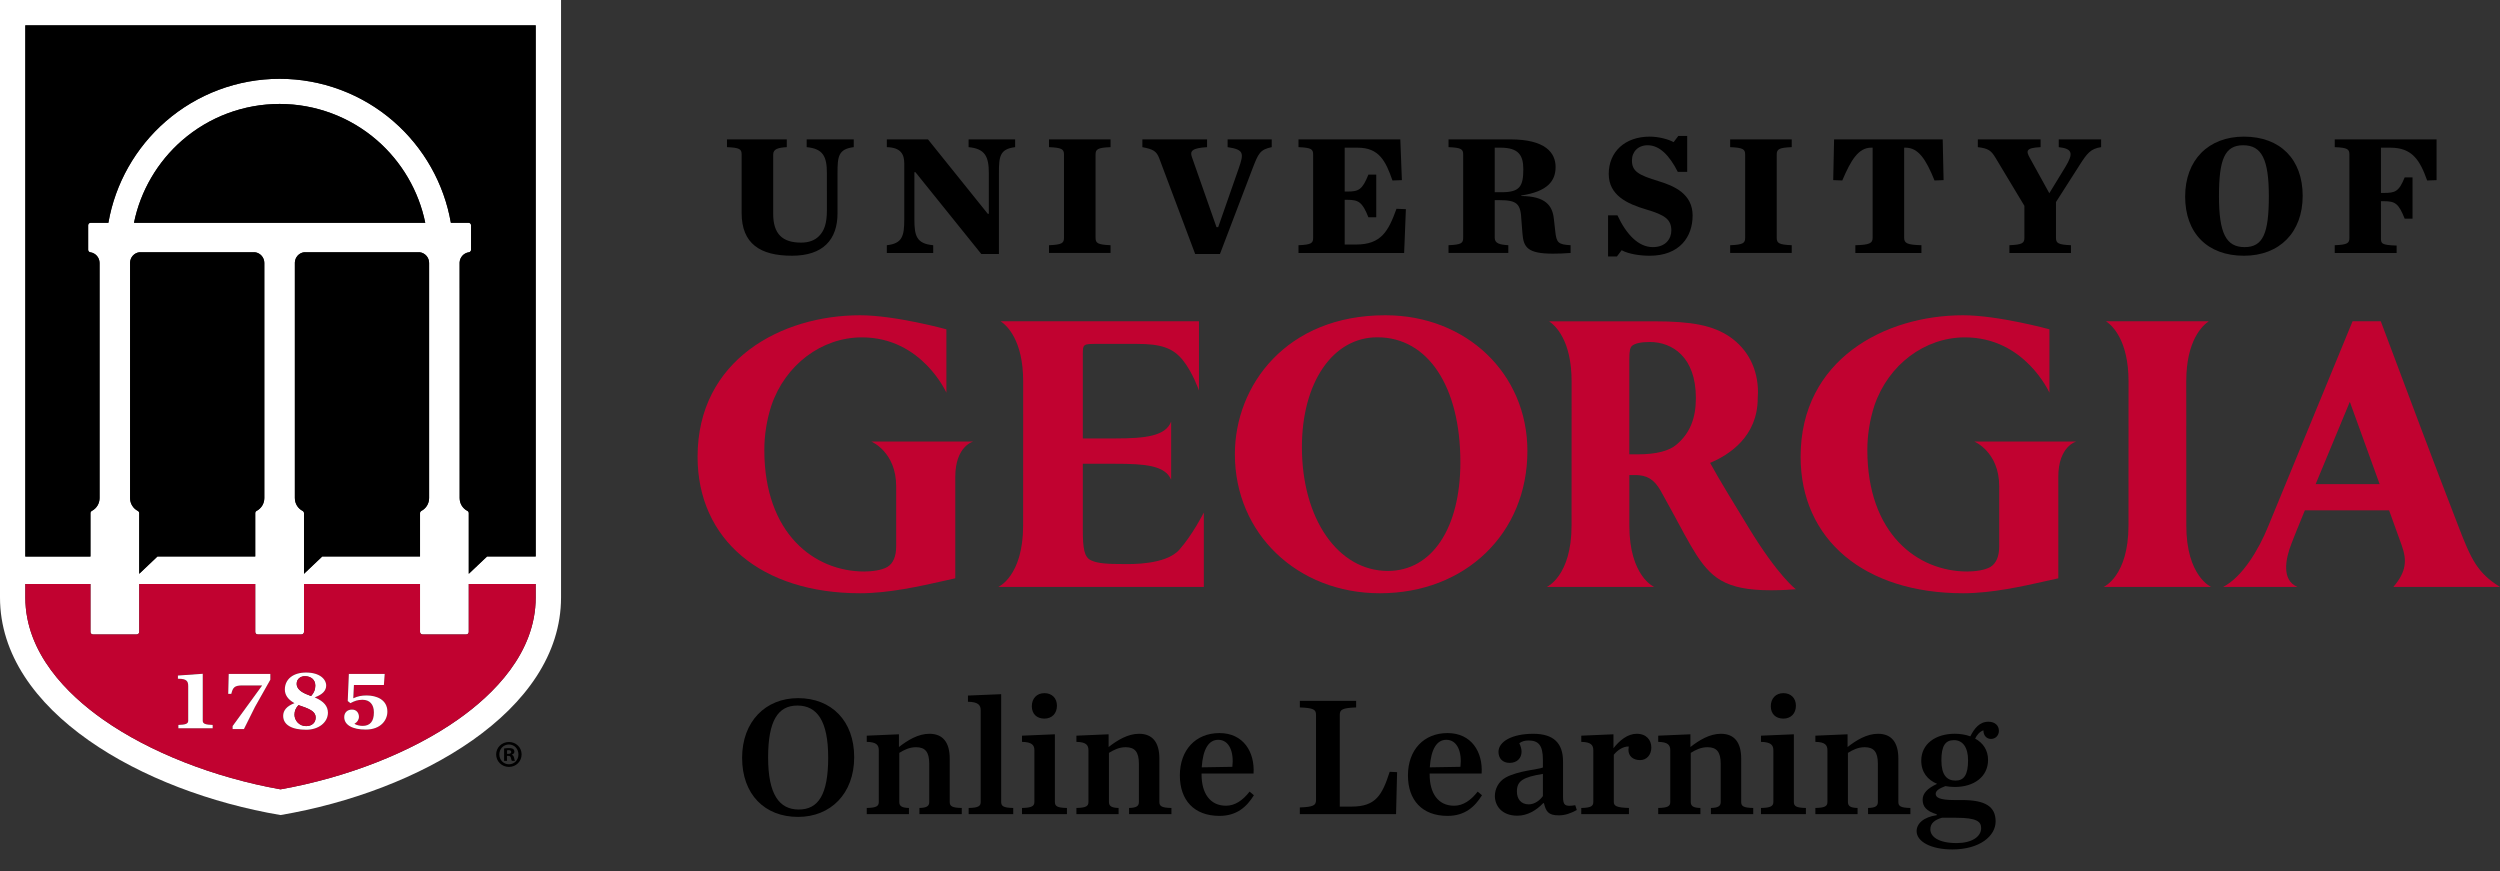 <?xml version="1.0" encoding="utf-8"?>
<!-- Generator: Adobe Illustrator 28.0.0, SVG Export Plug-In . SVG Version: 6.00 Build 0)  -->
<svg version="1.1" id="Layer_1" xmlns="http://www.w3.org/2000/svg" xmlns:xlink="http://www.w3.org/1999/xlink" x="0px" y="0px"
	 viewBox="0 0 1449.01 505.02" style="enable-background:new 0 0 1449.01 505.02;" xml:space="preserve">
<rect x="0" y="0" width="1449.01" height="505.02" fill="#333333" stroke="none"/>
<style type="text/css">
	.st0{fill:#C10230;}
	.st1{fill:#FFFFFF;}
</style>
<g>
	<g>
		<path d="M430.13,439.26c0-21.05,13.57-34.62,32.43-34.62c19.36,0,32.53,13.17,32.53,34.22c0,21.15-13.67,34.62-32.53,34.62
			C443.21,473.49,430.13,460.42,430.13,439.26z M480.02,439.07c0-21.35-6.49-30.13-17.86-30.13c-11.27,0-16.96,8.78-16.96,30.13
			c0,21.45,6.49,30.13,17.76,30.13C474.34,469.2,480.02,460.52,480.02,439.07z"/>
		<path d="M502.37,468.3c5.69-0.1,6.98-1.1,6.98-3.49v-29.93c0-2.99-1.3-4.79-6.98-4.89v-3.59l18.66-0.8v7.38
			c5.09-3.99,11.17-7.68,17.66-7.68c7.88,0,11.77,5.09,11.77,14.37v25.14c0,2.39,1.2,3.39,6.98,3.49v3.59H532.9v-3.59
			c4.29-0.1,5.69-1.1,5.69-3.49v-22.15c0-6.88-2.39-9.58-7.68-9.58c-3.79,0-6.98,1.6-9.68,3.29v28.44c0,2.39,1.4,3.39,5.59,3.49
			v3.59h-24.45V468.3z"/>
		<path d="M561.43,468.3c5.69-0.1,6.98-1.1,6.98-3.49v-53.18c0-2.99-1.5-4.79-7.38-4.89v-3.59l19.26-0.8v62.46
			c0,2.39,1.2,3.39,6.98,3.49v3.59h-25.84V468.3z"/>
		<path d="M592.36,468.3c5.69-0.1,7.18-1.1,7.18-3.49v-29.93c0-2.99-1.4-4.79-7.18-4.89v-3.59l19.06-0.8v39.21
			c0,2.39,1.2,3.39,6.98,3.49v3.59h-26.04V468.3z M598.05,409.33c0-4.49,2.89-7.58,7.28-7.58s7.28,2.89,7.28,7.28
			c0,4.49-2.89,7.48-7.28,7.48S598.05,413.82,598.05,409.33z"/>
		<path d="M623.89,468.3c5.69-0.1,6.98-1.1,6.98-3.49v-29.93c0-2.99-1.3-4.79-6.98-4.89v-3.59l18.66-0.8v7.38
			c5.09-3.99,11.17-7.68,17.66-7.68c7.88,0,11.77,5.09,11.77,14.37v25.14c0,2.39,1.2,3.39,6.98,3.49v3.59h-24.54v-3.59
			c4.29-0.1,5.69-1.1,5.69-3.49v-22.15c0-6.88-2.39-9.58-7.68-9.58c-3.79,0-6.98,1.6-9.68,3.29v28.44c0,2.39,1.4,3.39,5.59,3.49
			v3.59h-24.45V468.3z"/>
		<path d="M683.85,449.44c0-14.77,9.18-24.55,22.95-24.55c13.87,0,20.55,10.98,19.76,23.45h-30.13v0.4v0.2
			c0,10.68,4.79,18.06,14.17,18.06c5.29,0,9.78-3.19,13.67-8.18l2.49,2.1c-4.19,6.79-9.98,11.97-19.96,11.97
			C692.03,472.89,683.85,463.71,683.85,449.44z M696.52,444.75l17.76-0.3c1-8.58-1.8-15.66-8.18-15.66
			C700.61,428.79,697.22,434.08,696.52,444.75z"/>
		<path d="M753.39,468c7.88-0.3,9.38-1.2,9.38-4.29v-49.39c0-3.09-1.5-3.99-9.38-4.29v-3.79h32.63v3.79
			c-7.88,0.3-9.48,1.2-9.48,4.29v53.18h6.88c13.87,0,17.66-6.49,22.05-20.16l4.29,0.2l-0.6,24.35h-55.78V468z"/>
		<path d="M816.05,449.44c0-14.77,9.18-24.55,22.95-24.55c13.87,0,20.55,10.98,19.76,23.45h-30.13v0.4v0.2
			c0,10.68,4.79,18.06,14.17,18.06c5.29,0,9.78-3.19,13.67-8.18l2.49,2.1c-4.19,6.79-9.98,11.97-19.96,11.97
			C824.23,472.89,816.05,463.71,816.05,449.44z M828.72,444.75l17.76-0.3c1-8.58-1.8-15.66-8.18-15.66
			C832.81,428.79,829.42,434.08,828.72,444.75z"/>
		<path d="M866.43,461.32c0-3.99,2.1-8.38,6.29-10.68c7.28-3.99,18.76-4.59,21.55-5.79v-4.49c0-8.58-2.69-11.17-8.38-11.17
			c-2.29,0-3.99,0.6-5.29,1.6c0.7,1.5,1.3,3.09,1.3,4.89c0,3.69-2.59,6.49-6.88,6.49c-4.19,0-6.49-2.69-6.49-6.39
			c0-5.99,7.88-10.48,20.15-10.48c11.77,0,17.26,5.39,17.26,16.06v20.45c0,4.89,1.1,5.89,7.08,4.89l0.9,2.79
			c-3.69,2-6.78,3.09-10.48,3.09c-6.09,0-7.38-2.29-8.58-7.08h-0.4c-3.99,4.19-9.18,7.28-14.97,7.28
			C870.32,472.79,866.43,466.9,866.43,461.32z M894.27,461.42v-12.87c-11.57,1.9-15.07,4.09-15.07,10.18c0,4.39,2.39,7.48,6.88,7.48
			C889.48,466.2,892.47,463.91,894.27,461.42z"/>
		<path d="M916.51,468.3c5.69-0.1,6.98-1.1,6.98-3.49v-29.93c0-2.99-1.3-4.79-6.98-4.89v-3.59l18.66-0.8v8.08
			c3.49-4.49,8.18-8.38,13.47-8.38c5.69,0,8.48,3.69,8.48,7.98c0,4.19-2.69,7.28-6.49,7.28c-4.09,0-6.78-2.29-6.78-5.99
			c0-0.5,0.1-1.3,0.2-1.9c-3.49-0.1-6.78,2.39-8.68,4.79v27.34c0,2.39,1.7,3.29,8.78,3.49v3.59h-27.64V468.3z"/>
		<path d="M961.11,468.3c5.69-0.1,6.98-1.1,6.98-3.49v-29.93c0-2.99-1.3-4.79-6.98-4.89v-3.59l18.66-0.8v7.38
			c5.09-3.99,11.17-7.68,17.66-7.68c7.88,0,11.77,5.09,11.77,14.37v25.14c0,2.39,1.2,3.39,6.98,3.49v3.59h-24.54v-3.59
			c4.29-0.1,5.69-1.1,5.69-3.49v-22.15c0-6.88-2.39-9.58-7.68-9.58c-3.79,0-6.98,1.6-9.68,3.29v28.44c0,2.39,1.4,3.39,5.59,3.49
			v3.59h-24.45V468.3z"/>
		<path d="M1020.67,468.3c5.69-0.1,7.18-1.1,7.18-3.49v-29.93c0-2.99-1.4-4.79-7.18-4.89v-3.59l19.06-0.8v39.21
			c0,2.39,1.2,3.39,6.98,3.49v3.59h-26.04V468.3z M1026.36,409.33c0-4.49,2.89-7.58,7.28-7.58s7.28,2.89,7.28,7.28
			c0,4.49-2.89,7.48-7.28,7.48S1026.36,413.82,1026.36,409.33z"/>
		<path d="M1052.2,468.3c5.69-0.1,6.98-1.1,6.98-3.49v-29.93c0-2.99-1.3-4.79-6.98-4.89v-3.59l18.66-0.8v7.38
			c5.09-3.99,11.17-7.68,17.66-7.68c7.88,0,11.77,5.09,11.77,14.37v25.14c0,2.39,1.2,3.39,6.98,3.49v3.59h-24.54v-3.59
			c4.29-0.1,5.69-1.1,5.69-3.49v-22.15c0-6.88-2.39-9.58-7.68-9.58c-3.79,0-6.98,1.6-9.68,3.29v28.44c0,2.39,1.4,3.39,5.59,3.49
			v3.59h-24.45V468.3z"/>
		<path d="M1142,426.79c2.29-4.49,5.29-8.48,10.48-8.48c3.89,0,6.09,2.29,6.09,5.29c0,2.49-1.8,4.69-4.59,4.69
			c-2.29,0-4.39-1.7-4.39-4.99c-2,0.7-3.79,2.59-4.79,4.79c4.59,2.49,7.48,6.69,7.48,12.37c0,9.68-8.08,15.67-19.26,15.67
			c-1.9,0-3.69-0.2-5.49-0.5c-3.69,1.4-5.59,2.69-5.59,4.49c0,2,2,3.59,10.78,3.59h4.49c13.37,0,19.46,3.69,19.46,12.37
			c0,8.48-9.18,16.26-25.14,16.26c-12.37,0-20.65-4.59-20.65-10.58c0-4.39,3.99-8.18,11.67-9.28v-0.5c-6.19-1.9-8.18-4.59-8.18-8.48
			c0-3.69,2.79-6.59,8.38-9.18c-5.49-2.29-9.18-6.69-9.18-13.47c0-9.58,8.18-15.57,19.46-15.57
			C1136.21,425.3,1139.3,425.79,1142,426.79z M1148.28,479.97c0-3.79-2.59-5.99-14.47-5.99h-8.28c-4.19,1.2-6.69,3.19-6.69,6.69
			c0,4.39,4.89,7.98,15.27,7.98C1142.7,488.65,1148.28,485.06,1148.28,479.97z M1140.7,440.66c0-7.38-2.99-11.67-8.18-11.67
			c-4.99,0-7.28,3.29-7.28,11.67c0,8.48,3.09,11.77,8.18,11.77C1138.31,452.44,1140.7,449.14,1140.7,440.66z"/>
	</g>
	<g>
		<g>
			<path class="st0" d="M802.98,182.73h-0.16c-57.17,0-87.08,40.53-87.08,80.56c0,45.92,36.14,80.56,84.06,80.56
				c49.54,0,85.49-34.68,85.49-82.47C885.29,216.54,849.91,182.73,802.98,182.73z M846.44,267.9c0,38.28-16.5,63.02-42.03,63.02
				c-28.87,0-49.82-30.18-49.82-71.76c0-37.48,17.94-63.66,43.62-63.66h0.16C827.57,195.5,846.44,223.92,846.44,267.9z"/>
		</g>
		<g>
			<path class="st0" d="M553.68,276.43v58.76l-6.13,1.37c-14.41,3.25-32.33,7.29-48.99,7.29c-57.25,0-94.24-31.06-94.24-79.13
				c0-56.33,48.8-81.99,94.14-81.99c20.49,0,50.07,8.14,50.07,8.14v36.74c0,0-14.21-32.07-48.97-32.07
				c-23.32,0-44.4,15.87-52.46,39.5c-2.68,8.26-4.1,17.16-4.1,25.72c0,48.69,29.1,70.49,57.93,70.49c4.32,0,10.12-0.7,13.45-2.67
				c3.34-2.07,5.05-6.11,5.05-12.01v-34.71c0-20.03-14.45-25.95-14.45-25.95h59.15C564.14,255.89,553.68,258.5,553.68,276.43z"/>
		</g>
		<g>
			<path class="st0" d="M1193,276.43v58.76l-6.13,1.37c-14.41,3.25-32.33,7.29-48.99,7.29c-57.25,0-94.24-31.06-94.24-79.13
				c0-56.33,48.8-81.99,94.14-81.99c20.49,0,50.07,8.14,50.07,8.14v36.74c0,0-14.21-32.07-48.97-32.07
				c-23.32,0-44.4,15.87-52.46,39.5c-2.68,8.26-4.1,17.16-4.1,25.72c0,48.69,29.1,70.49,57.93,70.49c4.32,0,10.12-0.7,13.45-2.67
				c3.34-2.07,5.05-6.11,5.05-12.01v-34.71c0-20.03-14.45-25.95-14.45-25.95h59.15C1203.47,255.89,1193,258.5,1193,276.43z"/>
		</g>
		<g>
			<path class="st0" d="M652.01,326.94c-10.12,0-15.61-0.31-19.53-2.12c-4.15-1.74-4.88-7.19-4.88-17.97V268.8h18.94
				c17.1,0,28.81,0.96,32.26,9.27v-33.69c-3.26,8.27-14.44,9.74-32.26,9.74H627.6v-48.07c0-6.73,0-6.73,8.48-6.73h22.84
				c14,0,20.88,2.33,26.6,9.37c5.73,7.04,9.41,17.64,9.41,17.64v-40.11H579.99c3.62,2.42,13.05,11,13.05,34.85l-0.03,83.47
				c0,29.5-14.41,35.65-14.41,35.65h119.15v-43.12c0,0-6.39,12.72-14.23,21.58C675.68,327.51,654.99,326.94,652.01,326.94z"/>
		</g>
		<g>
			<path class="st0" d="M982.94,230.7c0,11.82-3.49,20.32-10.97,26.78l-0.01,0.01c-4.48,3.94-12.04,5.86-23.1,5.86h-4.51v-55.38
				c0-4.4,0.45-6.52,1.56-7.52c1.81-1.48,5.27-2.23,10.26-2.23C969.11,198.2,982.94,206.74,982.94,230.7z M1013.38,305.59
				c-6.79-11.17-17.11-27.87-22.21-37.31c10.95-4.57,27.62-15.19,27.62-37.51v-0.04c0.08-1.1,0.14-2.22,0.14-3.37
				c0-13.46-5.8-24.88-16.35-32.15c-9.74-6.55-21.67-8.98-44.02-8.98h-60.7c3.62,2.42,13.05,11,13.05,34.85l-0.03,83.47
				c0,29.5-14.41,35.65-14.41,35.65h62.31c0,0-14.41-6.15-14.41-35.65v-29.22h3.24c7.02,0,11.05,2.44,14.86,9
				c2.37,4.19,4.64,8.39,6.86,12.47c4.35,8.02,9.96,18.71,14.05,24.98c9.67,14.77,18.97,21.2,48.62,20.25c0,0,5.05-0.18,8.91-0.51
				C1040.88,341.51,1030.72,334.13,1013.38,305.59z"/>
		</g>
		<g>
			<path class="st0" d="M1281.6,340.19c0,0-14.41-6.15-14.41-35.65l-0.03-83.47c0-23.85,9.44-32.43,13.05-34.85h-59.55
				c3.62,2.42,13.05,11,13.05,34.85l-0.03,83.47c0,29.5-14.41,35.65-14.41,35.65H1281.6z"/>
		</g>
		<g>
			<path class="st0" d="M1449.01,340.19c-13.19-8.18-16.75-15.98-24.34-35.75c-12.81-33.03-30.47-80.05-44.42-117.33l-0.33-0.89
				h-16.36l-48.97,119c-5.37,13.28-14.98,29.3-26.05,34.97h43.08c-9.23-3.86-7.13-15.95-3.34-25.48c0.72-2,3.71-9.38,7.63-18.94
				h48.81c3.92,10.85,6.89,19.09,7.32,20.29c3.08,8.68,2.81,15.19-4.84,24.13H1449.01z M1342.16,280.61
				c9.3-22.52,19.81-47.72,19.81-47.72s9.08,25.08,17.28,47.72H1342.16z"/>
		</g>
		<g>
			<g>
				<path d="M429.85,123.42V89.59c0-3.1-1.01-4-8.49-4.3v-4.5h34.66v4.5c-4.95,0.3-7.88,1-7.88,4.3v34.32
					c0,11.71,5.36,16.71,16.17,16.71c4.34,0,7.78-1.2,10.31-3.7c3.14-3.1,4.65-7.41,4.65-15.01V100.4c0-9.61-2.12-14.21-11.72-15.11
					v-4.5h27.28v4.5c-8.99,1.1-9.4,5.5-9.4,15.11v23.21c0,15.31-8.39,24.61-26.38,24.61C440.56,148.23,429.85,141.23,429.85,123.42z
					"/>
			</g>
		</g>
		<g>
			<g>
				<path d="M530.59,99.8h-0.61v27.22c0,9.71,1.21,14.21,10.91,15.11v4.5h-26.88v-4.5c9-1,10.11-5.3,10.11-15.11V94.8
					c0-5.3-1.92-9.31-10.11-9.51v-4.5h23.85l34.66,43.13h0.61V100.4c0-9.61-2.12-14.21-11.73-15.11v-4.5h26.98v4.5
					c-9,1.1-9.4,5.5-9.4,15.11v46.83h-10.21L530.59,99.8z"/>
			</g>
		</g>
		<g>
			<g>
				<path d="M608,142.13c7.48-0.3,8.69-1.2,8.69-4.3V89.59c0-3.1-1.21-4-8.69-4.3v-4.5h35.68v4.5c-7.48,0.3-8.69,1.2-8.69,4.3v48.23
					c0,3.1,1.21,4,8.69,4.3v4.5H608V142.13z"/>
			</g>
		</g>
		<g>
			<g>
				<path d="M671.92,91.8c-1.62-4.2-3.44-5.3-9.8-6.5v-4.5h37.49v4.5c-8.79,0.5-10.01,2.3-8.79,5.7l14.25,40.63h1.01L718,97.5
					c3.03-8.71,3.03-10.81-6.47-12.21v-4.5h25.57v4.5c-6.87,1.4-7.78,3.8-11.02,12.11l-19,49.83h-14.35L671.92,91.8z"/>
			</g>
		</g>
		<g>
			<g>
				<path d="M752.61,142.13c7.48-0.3,8.49-1.2,8.49-4.3V89.59c0-3.1-1.01-4-8.49-4.3v-4.5h59.02l0.91,23.62l-5.46,0.2
					c-3.94-11.31-7.78-19.01-20.11-19.01h-7.58v25.42h1.51c6.47,0,8.69-0.9,12.23-9.81h4.55v24.71h-4.55
					c-3.54-8.9-5.76-10.11-12.23-10.11h-1.51v25.92h6.57c14.75,0,18.8-7.91,23.45-20.71l5.45,0.2l-1.01,25.41h-61.24V142.13z"/>
			</g>
		</g>
		<g>
			<g>
				<path d="M866.35,137.82c0,3.3,2.93,4,7.88,4.3v4.5h-34.66v-4.5c7.48-0.3,8.49-1.2,8.49-4.3V89.59c0-3.1-1.01-4-8.49-4.3v-4.5
					h35.88c20.21,0,26.18,7.71,26.18,16.01c0,8-4.55,14.21-19.91,16.51v0.3c14.15,0.1,18.09,5.6,18.9,13.21l0.81,7.2
					c0.71,6.7,1.72,7.7,8.89,8.1v4.5c-3.94,0.3-7.28,0.4-10.31,0.4c-14.76,0-16.98-3.8-17.59-11.71l-0.61-7.7
					c-0.4-9.61-2.52-11.61-12.94-11.61h-2.52V137.82z M870.39,111.41c10.41,0,12.53-3.3,12.53-13.31c0-8.21-2.83-12.51-13.24-12.51
					h-3.33v25.82H870.39z"/>
			</g>
		</g>
		<g>
			<g>
				<path d="M932.02,124.82h5.46c5.15,11.01,12.13,18.41,20.52,18.41c7.48,0,10.71-4.9,10.71-9.61c0-6.4-3.64-9-14.55-12.21
					c-11.22-3.3-21.73-8.31-21.73-20.61c0-12.71,9.3-21.61,23.75-21.61c5.15,0,10.81,1.5,13.85,3.2l2.73-3.6h5.15V99.6h-5.46
					c-4.85-9.51-10.51-15.41-17.48-15.41c-5.46,0-9.09,3.7-9.09,8.81c0,6.4,3.94,8.5,15.46,12.01c9.3,2.8,19.71,7.51,19.71,19.91
					c0,12.31-7.48,23.31-24.96,23.31c-5.46,0-12.23-1-16.17-3.2l-2.73,3.6h-5.15V124.82z"/>
			</g>
		</g>
		<g>
			<g>
				<path d="M1002.81,142.13c7.48-0.3,8.69-1.2,8.69-4.3V89.59c0-3.1-1.21-4-8.69-4.3v-4.5h35.68v4.5c-7.48,0.3-8.69,1.2-8.69,4.3
					v48.23c0,3.1,1.21,4,8.69,4.3v4.5h-35.68V142.13z"/>
			</g>
		</g>
		<g>
			<g>
				<path d="M1075.37,142.13c8.39-0.2,10.01-1.2,10.01-4.3V85.59h-0.81c-7.38,0-11.72,7.1-16.78,19.01l-5.25-0.2l0.5-23.62H1126
					l0.51,23.62l-5.26,0.2c-4.95-12.31-9.4-19.01-16.78-19.01h-0.81v52.23c0,3.1,1.62,4.1,10.01,4.3v4.5h-38.3V142.13z"/>
			</g>
		</g>
		<g>
			<g>
				<path d="M1197.2,96.6c4.65-7.7,4.04-10.41-3.94-11.31v-4.5h24.56v4.5c-6.06,0.9-8.08,3.5-12.43,10.31l-13.74,21.51v20.71
					c0,3.1,1.21,4,8.69,4.3v4.5h-35.68v-4.5c7.48-0.3,8.69-1.2,8.69-4.3v-18.51l-16.78-27.92c-2.43-4-4.04-5.4-10.21-6.1v-4.5h36.38
					v4.5c-8.59,0.4-8.49,2.2-6.27,6.2l11.32,20.51L1197.2,96.6z"/>
			</g>
		</g>
		<g>
			<g>
				<path d="M1266.52,113.91c0-21.11,13.44-34.72,34.06-34.72c21.12,0,34.06,13.21,34.06,34.32c0,21.21-13.44,34.72-34.06,34.72
					C1279.46,148.23,1266.52,135.12,1266.52,113.91z M1315.03,113.71c0-21.41-4.14-29.52-14.86-29.52
					c-10.71,0-14.05,8.1-14.05,29.52c0,21.51,4.14,29.52,14.86,29.52C1311.7,143.23,1315.03,135.22,1315.03,113.71z"/>
			</g>
		</g>
		<g>
			<g>
				<path d="M1353.23,142.13c7.48-0.3,8.49-1.2,8.49-4.3V89.59c0-3.1-1.01-4-8.49-4.3v-4.5h59.02v23.62l-5.46,0.2
					c-4.24-12.01-8.89-19.01-21.22-19.01h-5.56v26.22h1.72c6.47,0,8.69-0.7,12.03-9h4.55v23.91h-4.55
					c-3.54-8.9-5.56-10.11-12.03-10.11h-1.72v21.21c0,3.3,0.1,4.2,9.09,4.5v4.3h-35.88V142.13z"/>
			</g>
		</g>
	</g>
	<g>
		<g>
			<path class="st1" d="M0,0v346.3c0,66.07,82.63,112.56,162.59,126.11c79.96-13.55,162.59-60.05,162.59-126.11V0H0z M310.5,346.3
				c0,32.24-24.52,56.28-45.08,70.74c-26.83,18.9-64.19,33.59-102.83,40.47c-38.62-6.88-75.98-21.57-102.83-40.47
				c-20.56-14.46-45.08-38.49-45.08-70.74v-7.83h37.76v27.82c0,0.78,0.63,1.43,1.43,1.43h25.4c0.78,0,1.43-0.65,1.43-1.43v-27.82
				h67.24v27.82c0,0.78,0.63,1.43,1.43,1.43h25.38c0.8,0,1.45-0.65,1.45-1.43v-27.82h67.24v27.82c0,0.78,0.63,1.43,1.43,1.43h25.38
				c0.8,0,1.43-0.65,1.43-1.43v-27.82h38.81V346.3z M175.42,296.13c-2.8-1.45-4.52-4.29-4.52-7.45V152.1
				c0.15-3.03,2.4-5.51,5.32-5.89h67.1c3.07,0.4,5.39,3.05,5.39,6.17v136.3c0,3.16-1.73,6-4.5,7.45c-0.46,0.23-0.76,0.74-0.76,1.26
				v25.15h-56.68l-10.57,10.04v-35.17C176.2,296.86,175.89,296.38,175.42,296.13z M77.66,129.12c3.75-18.44,13.66-35.38,27.93-47.78
				c15.66-13.6,35.72-21.09,56.47-21.09s40.81,7.49,56.47,21.09c14.27,12.4,24.18,29.34,27.95,47.78H77.66z M80.74,146.21h67.08
				c3.07,0.4,5.39,3.05,5.39,6.17v136.3c0,3.16-1.73,6-4.5,7.45c-0.46,0.23-0.76,0.74-0.76,1.26v25.15H91.26l-10.57,10.04v-35.17
				c0-0.55-0.32-1.03-0.78-1.28c-2.8-1.45-4.52-4.29-4.52-7.45V152.1C75.54,149.07,77.79,146.59,80.74,146.21z M310.5,322.54h-28.22
				v0.02l-10.59,10.02v-35.19c0-0.53-0.29-1.01-0.76-1.26c-2.8-1.45-4.52-4.29-4.52-7.45l-0.02-136.57
				c0.17-3.01,2.42-5.49,5.39-5.89c0.72-0.11,1.24-0.72,1.24-1.43v-14.23c0-0.8-0.65-1.43-1.43-1.43h-10.27
				c-3.94-22.73-15.72-43.59-33.23-58.78c-18.29-15.91-41.76-24.67-66.02-24.67c-24.27,0-47.71,8.76-66.02,24.67
				c-17.49,15.2-29.3,36.05-33.23,58.78H52.53c-0.78,0-1.43,0.63-1.43,1.43v14.23c0,0.72,0.53,1.33,1.24,1.43
				c3.05,0.42,5.37,3.07,5.37,6.17v136.3c0,3.16-1.75,6-4.52,7.45c-0.46,0.23-0.76,0.74-0.76,1.26v25.15H14.67V14.69H310.5V322.54z"
				/>
		</g>
		<g>
			<path d="M246.48,129.12H77.66c3.75-18.44,13.66-35.38,27.93-47.78c15.66-13.6,35.72-21.09,56.47-21.09s40.81,7.49,56.47,21.09
				C232.8,93.74,242.71,110.68,246.48,129.12z"/>
		</g>
		<g>
			<path d="M153.2,152.38v136.3c0,3.16-1.73,6-4.5,7.45c-0.46,0.23-0.76,0.74-0.76,1.26v25.15H91.26l-10.57,10.04v-35.17
				c0-0.55-0.32-1.03-0.78-1.28c-2.8-1.45-4.52-4.29-4.52-7.45V152.1c0.15-3.03,2.4-5.51,5.35-5.89h67.08
				C150.88,146.61,153.2,149.26,153.2,152.38z"/>
		</g>
		<g>
			<path d="M248.71,152.38v136.3c0,3.16-1.73,6-4.5,7.45c-0.46,0.23-0.76,0.74-0.76,1.26v25.15h-56.68l-10.57,10.04v-35.17
				c0-0.55-0.32-1.03-0.78-1.28c-2.8-1.45-4.52-4.29-4.52-7.45V152.1c0.15-3.03,2.4-5.51,5.32-5.89h67.1
				C246.39,146.61,248.71,149.26,248.71,152.38z"/>
		</g>
		<g>
			<path class="st0" d="M271.69,338.47v27.82c0,0.78-0.63,1.43-1.43,1.43h-25.38c-0.8,0-1.43-0.65-1.43-1.43v-27.82H176.2v27.82
				c0,0.78-0.65,1.43-1.45,1.43h-25.38c-0.8,0-1.43-0.65-1.43-1.43v-27.82H80.69v27.82c0,0.78-0.65,1.43-1.43,1.43h-25.4
				c-0.8,0-1.43-0.65-1.43-1.43v-27.82H14.67v7.83c0,32.24,24.52,56.28,45.08,70.74c26.86,18.9,64.21,33.59,102.83,40.47
				c38.64-6.88,76-21.57,102.83-40.47c20.56-14.46,45.08-38.49,45.08-70.74v-7.83H271.69z M123.27,422.11h-19.89v-1.94
				c3.87-0.15,5.7-0.55,5.7-2.4v-20.12c0-1.52-0.27-2.44-0.95-3.09c-0.82-0.8-2.27-1.16-4.65-1.16h-0.36v-1.87l14.4-1.01v27.26
				c0,1.85,1.85,2.25,5.75,2.4V422.11z M156.69,393.95l-8.88,15.74l-6.42,12.88h-6.57v-1.75l16.92-23.26l0.21-0.29h-11.41
				c-4.55,0-5.56,1.09-6.46,4.88h-1.81l0.29-11.53h24.12V393.95z M177.49,422.97c-8.5,0-13.36-2.93-13.36-8.06
				c0-3.16,2.08-5.58,6.21-7.22l0.34-0.13l-0.32-0.19c-3.49-2.02-5.26-4.61-5.26-7.72c0-6,4.82-9.85,12.29-9.85
				c8.02,0,11.68,3.91,11.68,7.56c0,2.88-2.1,5.14-6.25,6.69l-0.42,0.17l0.42,0.17c4.88,2.1,7.26,4.95,7.26,8.69
				C190.07,418.72,184.66,422.97,177.49,422.97z M211.98,422.87c-7.81,0-12.48-2.69-12.48-7.24c0-2.61,1.81-4.36,4.5-4.36
				c2.78,0,4.04,2.13,4.04,4.21c0,1.75-1.18,3.26-2.36,3.85l-0.25,0.13l0.23,0.19c0.72,0.55,2.93,1.09,4.44,1.09
				c4.38,0,6.59-2.63,6.59-7.81c0-4.65-2.42-7.32-6.63-7.32c-2.8,0-4.69,0.72-6.97,1.96l-1.56-1.24l0.65-15.7h20.79l-0.48,6.4
				h-17.36l-0.36,7.39l-0.02,0.32l0.27-0.13c2.36-1.07,4.59-1.52,7.47-1.52c5.81,0,12.02,2.46,12.02,9.39
				C224.53,417.48,220.61,422.87,211.98,422.87z"/>
		</g>
		<g>
			<path d="M310.5,14.69v307.85h-28.22v0.02l-10.59,10.02v-35.19c0-0.53-0.29-1.01-0.76-1.26c-2.8-1.45-4.52-4.29-4.52-7.45
				l-0.02-136.57c0.17-3.01,2.42-5.49,5.39-5.89c0.72-0.11,1.24-0.72,1.24-1.43v-14.23c0-0.8-0.65-1.43-1.43-1.43h-10.27
				c-3.94-22.73-15.72-43.59-33.23-58.78c-18.29-15.91-41.76-24.67-66.02-24.67c-24.27,0-47.71,8.76-66.02,24.67
				c-17.49,15.2-29.3,36.05-33.23,58.78H52.53c-0.78,0-1.43,0.63-1.43,1.43v14.23c0,0.72,0.53,1.33,1.24,1.43
				c3.05,0.42,5.37,3.07,5.37,6.17v136.3c0,3.16-1.75,6-4.52,7.45c-0.46,0.23-0.76,0.74-0.76,1.26v25.15H14.67V14.69H310.5z"/>
		</g>
		<g>
			<path class="st1" d="M123.27,420.18v1.94h-19.89v-1.94c3.87-0.15,5.7-0.55,5.7-2.4v-20.12c0-1.52-0.27-2.44-0.95-3.09
				c-0.82-0.8-2.27-1.16-4.65-1.16h-0.36v-1.87l14.4-1.01v27.26C117.52,419.63,119.38,420.03,123.27,420.18z"/>
		</g>
		<g>
			<path class="st1" d="M156.69,390.63v3.33l-8.88,15.74l-6.42,12.88h-6.57v-1.75l16.92-23.26l0.21-0.29h-11.41
				c-4.55,0-5.56,1.09-6.46,4.88h-1.81l0.29-11.53H156.69z"/>
		</g>
		<g>
			<path class="st1" d="M182.81,404.39l-0.42-0.17l0.42-0.17c4.15-1.56,6.25-3.81,6.25-6.69c0-3.64-3.66-7.56-11.68-7.56
				c-7.47,0-12.29,3.85-12.29,9.85c0,3.11,1.77,5.7,5.26,7.72l0.32,0.19l-0.34,0.13c-4.13,1.64-6.21,4.06-6.21,7.22
				c0,5.14,4.86,8.06,13.36,8.06c7.18,0,12.59-4.25,12.59-9.89C190.07,409.34,187.69,406.5,182.81,404.39z M176.67,391.93
				c3.7,0,6.08,2.13,6.08,5.43c0,2.32-0.72,4.1-2.38,5.98l-0.08,0.08l-0.13-0.04c-4.15-1.52-8.21-3.33-8.21-7.05
				C171.95,393.45,174.33,391.93,176.67,391.93z M177.42,420.85c-4.17,0-6.73-3.43-6.73-6.59c0-2.1,0.69-3.83,2.23-5.47l0.08-0.11
				l0.13,0.06c0.48,0.21,1.07,0.42,1.7,0.59c6,2,8.12,3.7,8.12,6.55C182.96,418.89,180.79,420.85,177.42,420.85z"/>
		</g>
		<g>
			<path class="st0" d="M182.75,397.36c0,2.32-0.72,4.1-2.38,5.98l-0.08,0.08l-0.13-0.04c-4.15-1.52-8.21-3.33-8.21-7.05
				c0-2.88,2.38-4.4,4.71-4.4C180.37,391.93,182.75,394.06,182.75,397.36z"/>
		</g>
		<g>
			<path class="st0" d="M182.96,415.88c0,3.01-2.17,4.97-5.54,4.97c-4.17,0-6.73-3.43-6.73-6.59c0-2.1,0.69-3.83,2.23-5.47
				l0.08-0.11l0.13,0.06c0.48,0.21,1.07,0.42,1.7,0.59C180.83,411.34,182.96,413.04,182.96,415.88z"/>
		</g>
		<g>
			<path class="st1" d="M224.53,412.47c0,5.01-3.91,10.4-12.54,10.4c-7.81,0-12.48-2.69-12.48-7.24c0-2.61,1.81-4.36,4.5-4.36
				c2.78,0,4.04,2.13,4.04,4.21c0,1.75-1.18,3.26-2.36,3.85l-0.25,0.13l0.23,0.19c0.72,0.55,2.93,1.09,4.44,1.09
				c4.38,0,6.59-2.63,6.59-7.81c0-4.65-2.42-7.32-6.63-7.32c-2.8,0-4.69,0.72-6.97,1.96l-1.56-1.24l0.65-15.7h20.79l-0.48,6.4
				h-17.36l-0.36,7.39l-0.02,0.32l0.27-0.13c2.36-1.07,4.59-1.52,7.47-1.52C218.32,403.09,224.53,405.55,224.53,412.47z"/>
		</g>
		<g>
			<g>
				<path d="M302.33,437.24c0,4.07-3.2,7.27-7.36,7.27c-4.12,0-7.4-3.19-7.4-7.27c0-3.98,3.28-7.18,7.4-7.18
					C299.14,430.06,302.33,433.25,302.33,437.24z M289.42,437.24c0,3.2,2.36,5.74,5.6,5.74c3.15,0,5.47-2.54,5.47-5.69
					c0-3.2-2.32-5.78-5.52-5.78S289.42,434.08,289.42,437.24z M293.84,441h-1.66v-7.18c0.66-0.13,1.58-0.22,2.76-0.22
					c1.36,0,1.97,0.22,2.5,0.53c0.39,0.3,0.7,0.87,0.7,1.58c0,0.79-0.61,1.4-1.49,1.66v0.09c0.7,0.26,1.1,0.79,1.31,1.75
					c0.22,1.09,0.35,1.53,0.53,1.8h-1.8c-0.22-0.26-0.35-0.92-0.57-1.75c-0.13-0.79-0.57-1.14-1.49-1.14h-0.79V441z M293.88,436.93
					h0.79c0.92,0,1.66-0.31,1.66-1.05c0-0.66-0.48-1.09-1.53-1.09c-0.44,0-0.75,0.04-0.92,0.09V436.93z"/>
			</g>
		</g>
	</g>
</g>
</svg>
